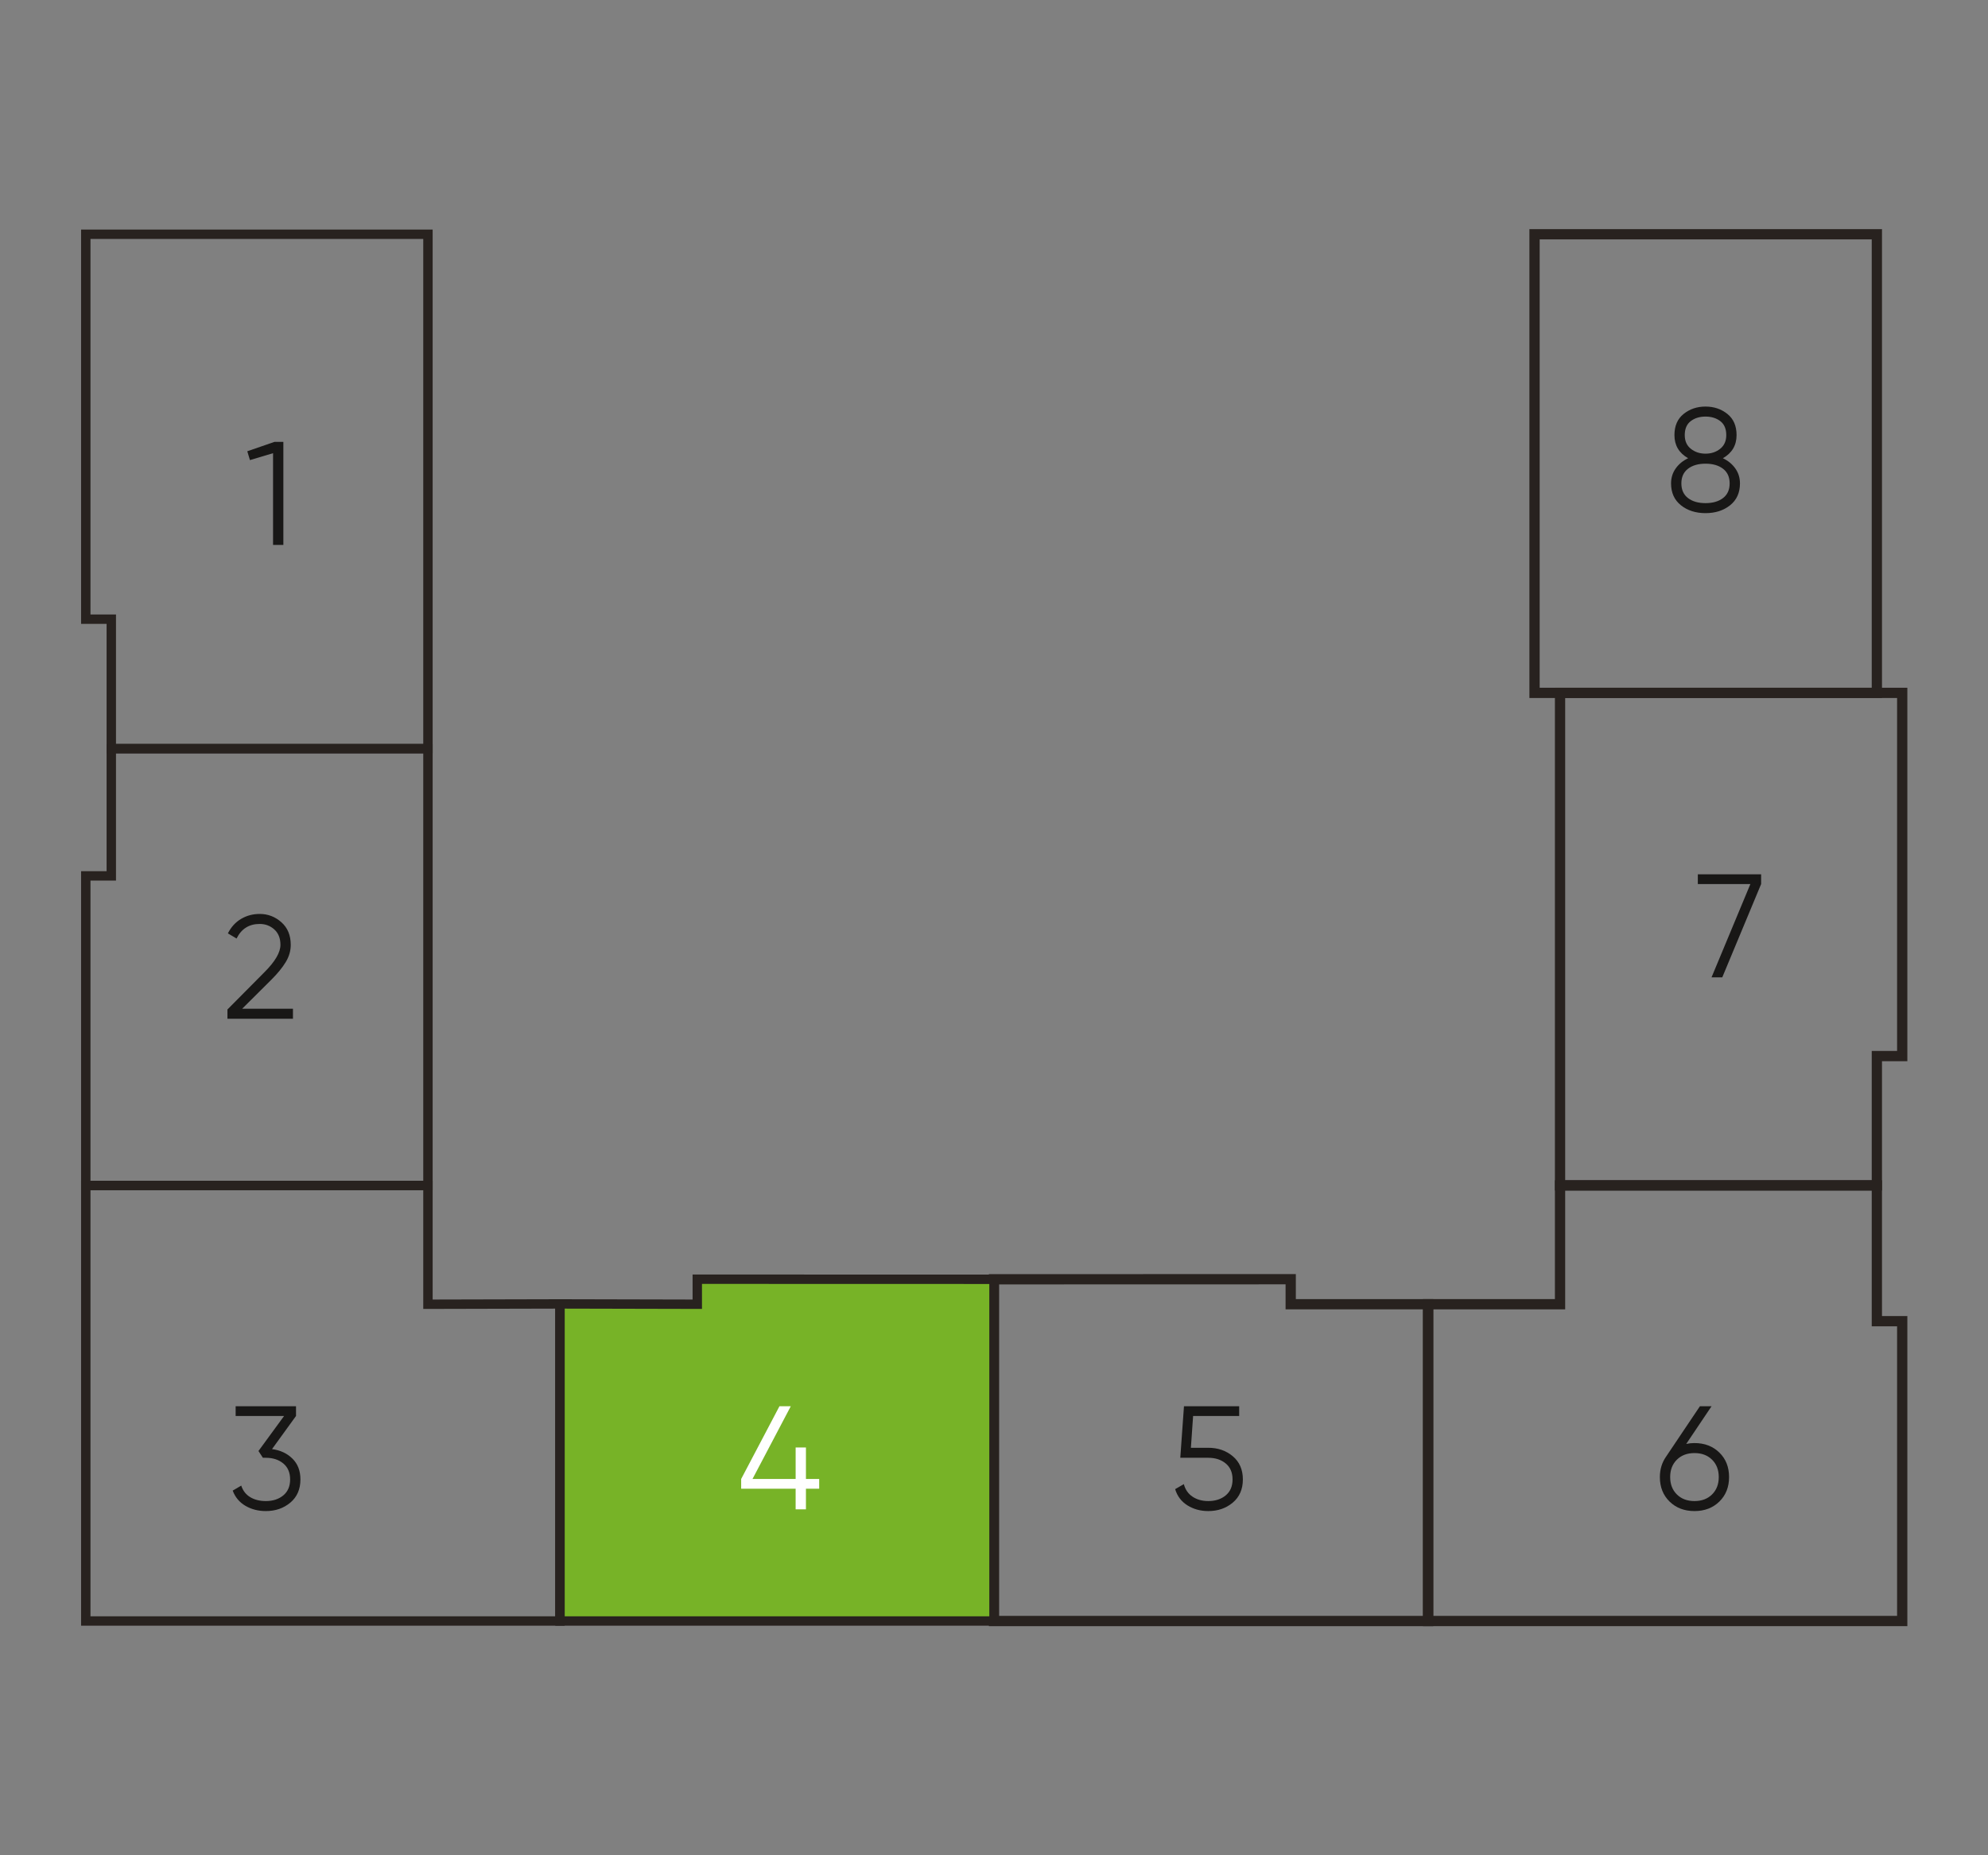 <?xml version="1.0" encoding="UTF-8"?><svg id="Layer_2" xmlns="http://www.w3.org/2000/svg" width="211.667mm" height="197.556mm" viewBox="0 0 600 560"><rect x="0" y="0" width="600" height="560" fill="#808080" stroke="none"/><defs><style>.cls-1{stroke-width:3.097px;}.cls-1,.cls-2,.cls-3{stroke:#28221f;stroke-miterlimit:10;}.cls-1,.cls-2,.cls-4{fill:none;}.cls-5{fill:#fff;}.cls-2,.cls-3{stroke-width:2.835px;}.cls-3{fill:#77b327;}.cls-6{fill:#181716;}</style></defs><polygon class="cls-1" points="574.11 209.139 574.11 318.769 566.458 318.769 566.458 357.805 470.84 357.805 470.84 209.139 574.11 209.139"/><polygon class="cls-1" points="566.458 357.805 470.84 357.805 470.84 393.674 431.024 393.674 431.024 489.292 574.11 489.292 574.11 398.792 566.458 398.792 566.458 357.805"/><polygon class="cls-1" points="300 386.145 300 489.292 431.024 489.292 431.024 393.674 389.55 393.674 389.55 386.12 300 386.145"/><polygon class="cls-3" points="300 386.145 300 489.292 169.003 489.292 169.003 393.577 210.449 393.674 210.449 386.12 300 386.145"/><polygon class="cls-2" points="169.003 489.292 169.003 393.577 129.16 393.674 129.16 357.83 25.89 357.83 25.89 489.292 169.003 489.292"/><polygon class="cls-2" points="25.89 357.83 129.16 357.83 129.16 225.977 33.59 225.977 33.59 264.38 25.89 264.38 25.89 357.83 25.89 357.83"/><rect class="cls-1" x="463.14" y="70.708" width="103.318" height="138.432"/><polygon class="cls-2" points="129.16 225.977 33.59 225.977 33.59 186.892 25.89 186.892 25.89 70.708 129.16 70.708 129.16 225.977"/><rect class="cls-4" width="600" height="560"/><path class="cls-6" d="M82.855,133.369h2.666v31.104h-3.11v-27.683l-6.976,2.088-.8-2.666,8.22-2.844Z"/><path class="cls-6" d="M68.646,307.504v-2.799l11.197-11.287c3.199-3.199,4.799-5.939,4.799-8.22,0-1.984-.615-3.532-1.844-4.644-1.23-1.111-2.703-1.666-4.421-1.666-3.199,0-5.525,1.466-6.977,4.399l-2.621-1.555c.978-1.925,2.311-3.384,3.999-4.377,1.688-.992,3.555-1.488,5.599-1.488,2.488,0,4.672.837,6.554,2.51,1.881,1.674,2.821,3.948,2.821,6.821,0,1.807-.504,3.54-1.511,5.199-1.007,1.66-2.429,3.407-4.266,5.244l-8.887,8.842h15.33v3.022h-19.773Z"/><path class="cls-6" d="M82.098,437.401c2.488.327,4.539,1.282,6.154,2.866,1.614,1.585,2.421,3.681,2.421,6.288,0,2.962-1.015,5.295-3.043,6.998-2.03,1.704-4.496,2.555-7.398,2.555-2.311,0-4.37-.533-6.177-1.6-1.808-1.066-3.081-2.592-3.821-4.577l2.577-1.511c.504,1.54,1.406,2.704,2.711,3.488,1.303.786,2.873,1.178,4.71,1.178,2.133,0,3.888-.57,5.266-1.711,1.377-1.14,2.065-2.747,2.065-4.821s-.689-3.681-2.065-4.821c-1.378-1.14-3.133-1.711-5.266-1.711v-.044l-.045.044h-.844l-1.333-2.044,7.731-10.575h-14.619v-2.933h18.218v2.933l-7.242,9.998Z"/><path class="cls-5" d="M247.24,446.421v2.933h-3.999v6.221h-3.11v-6.221h-16.44v-2.933l11.553-21.951h3.421l-11.553,21.951h13.02v-9.509h3.11v9.509h3.999Z"/><path class="cls-6" d="M364.669,437.001c2.902,0,5.369.852,7.398,2.555,2.028,1.704,3.043,4.037,3.043,6.998s-1.015,5.295-3.043,6.998c-2.029,1.704-4.496,2.555-7.398,2.555-2.341,0-4.429-.57-6.266-1.711-1.837-1.14-3.081-2.777-3.732-4.91l2.622-1.511c.444,1.659,1.325,2.926,2.644,3.799,1.317.875,2.896,1.311,4.732,1.311,2.133,0,3.888-.57,5.266-1.711,1.377-1.14,2.065-2.747,2.065-4.821s-.689-3.681-2.065-4.821c-1.378-1.14-3.133-1.711-5.266-1.711h-8.442l1.11-15.552h16.663v2.933h-13.908l-.666,9.598h5.243Z"/><path class="cls-6" d="M511.409,435.579c3.051,0,5.554.956,7.509,2.866s2.933,4.377,2.933,7.398-.978,5.487-2.933,7.398-4.458,2.866-7.509,2.866-5.555-.956-7.51-2.866-2.933-4.377-2.933-7.398c0-2.34.637-4.414,1.911-6.221l10.175-15.152h3.511l-7.643,11.375c.8-.178,1.629-.267,2.488-.267ZM506.098,451.087c1.348,1.333,3.118,2,5.311,2s3.961-.666,5.31-2c1.348-1.333,2.022-3.081,2.022-5.243s-.674-3.911-2.022-5.244c-1.349-1.333-3.118-2-5.31-2s-3.963.666-5.311,2-2.022,3.082-2.022,5.244.674,3.91,2.022,5.243Z"/><path class="cls-6" d="M512.422,263.91h19.106v2.933l-11.73,28.171h-3.243l11.73-28.171h-15.863v-2.933Z"/><path class="cls-6" d="M519.985,138.315c1.57.741,2.822,1.77,3.755,3.088.934,1.318,1.399,2.822,1.399,4.51,0,2.814-.992,5.014-2.977,6.598-1.985,1.585-4.459,2.377-7.421,2.377s-5.436-.792-7.42-2.377c-1.985-1.584-2.978-3.784-2.978-6.598,0-1.688.467-3.192,1.399-4.51.934-1.318,2.185-2.347,3.755-3.088-2.755-1.57-4.132-3.894-4.132-6.976,0-2.784.925-4.917,2.776-6.398,1.852-1.481,4.051-2.222,6.599-2.222s4.747.741,6.599,2.222c1.852,1.481,2.777,3.614,2.777,6.398,0,3.082-1.378,5.406-4.133,6.976ZM509.454,150.335c1.333,1.022,3.095,1.533,5.287,1.533s3.955-.511,5.288-1.533,1.999-2.495,1.999-4.421-.666-3.399-1.999-4.421-3.096-1.533-5.288-1.533-3.954.511-5.287,1.533-2,2.496-2,4.421.667,3.399,2,4.421ZM519.207,127.118c-1.199-.918-2.688-1.377-4.466-1.377s-3.266.46-4.466,1.377c-1.199.918-1.799,2.326-1.799,4.221,0,1.777.614,3.155,1.844,4.132,1.228.978,2.703,1.466,4.421,1.466s3.191-.489,4.422-1.466c1.228-.978,1.844-2.355,1.844-4.132,0-1.895-.6-3.303-1.8-4.221Z"/></svg>